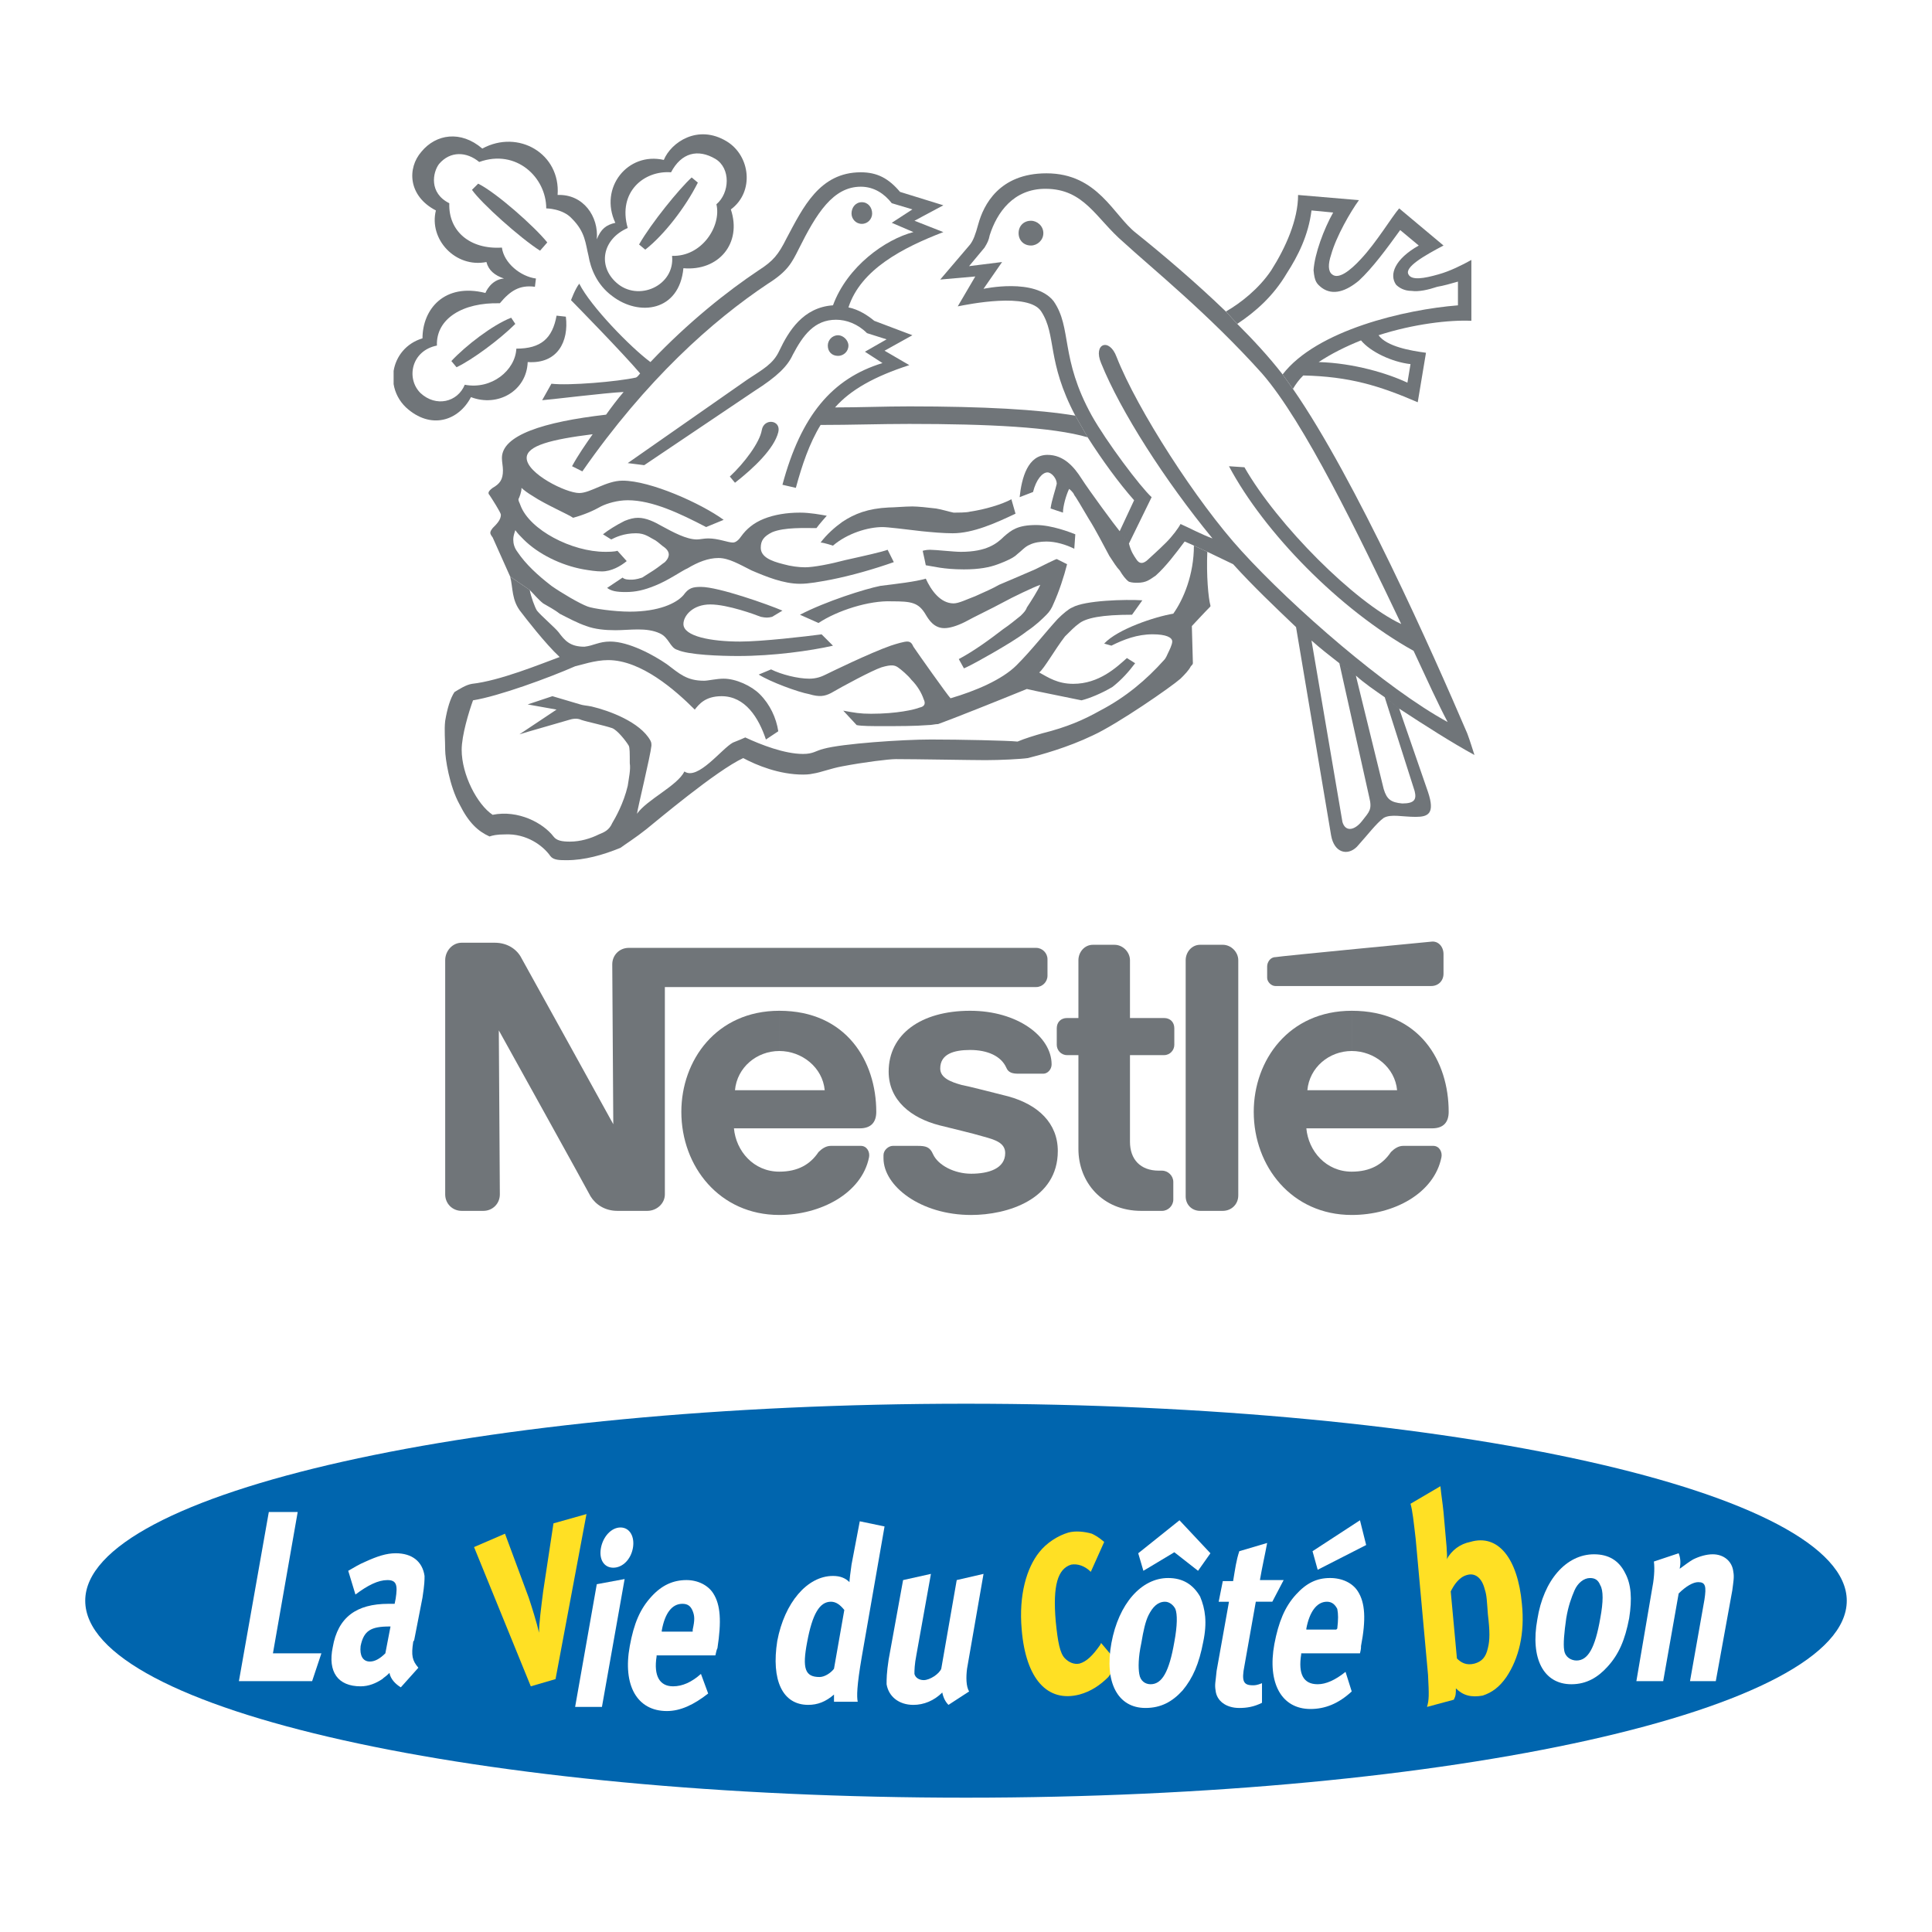 <?xml version="1.0" encoding="utf-8"?>
<!-- Generator: Adobe Illustrator 13.0.0, SVG Export Plug-In . SVG Version: 6.00 Build 14948)  -->
<!DOCTYPE svg PUBLIC "-//W3C//DTD SVG 1.0//EN" "http://www.w3.org/TR/2001/REC-SVG-20010904/DTD/svg10.dtd">
<svg version="1.0" id="Layer_1" xmlns="http://www.w3.org/2000/svg" xmlns:xlink="http://www.w3.org/1999/xlink" x="0px" y="0px"
	 width="192.756px" height="192.756px" viewBox="0 0 192.756 192.756" enable-background="new 0 0 192.756 192.756"
	 xml:space="preserve">
<g>
	<polygon fill-rule="evenodd" clip-rule="evenodd" fill="#FFFFFF" points="0,0 192.756,0 192.756,192.756 0,192.756 0,0 	"/>
	<path fill-rule="evenodd" clip-rule="evenodd" fill="#0065AE" d="M184.252,159.703c0,10.906-39.409,19.652-87.874,19.652
		c-48.567,0-87.874-8.746-87.874-19.652c0-10.805,39.307-19.654,87.874-19.654C144.843,140.049,184.252,148.898,184.252,159.703
		L184.252,159.703z"/>
	<polygon fill-rule="evenodd" clip-rule="evenodd" fill="#FFFFFF" points="26.82,150.854 29.701,150.854 27.231,164.951 
		32.067,164.951 31.141,167.729 23.836,167.729 26.82,150.854 	"/>
	<path fill-rule="evenodd" clip-rule="evenodd" fill="#FFFFFF" d="M38.447,164.951c-0.514,0.514-1.029,0.822-1.543,0.822
		c-0.72,0-1.029-0.617-0.926-1.543c0.309-1.543,1.029-1.955,2.881-1.955h0.103L38.447,164.951L38.447,164.951z M35.463,159.086
		c1.235-0.926,2.264-1.441,3.19-1.441c0.926,0,1.029,0.516,0.823,1.852l-0.103,0.516c-0.309,0-0.412,0-0.617,0
		c-3.19,0-5.042,1.338-5.557,4.322c-0.515,2.469,0.515,3.91,2.778,3.91c0.823,0,1.543-0.311,2.161-0.721
		c0.206-0.207,0.309-0.207,0.72-0.617c0.103,0.617,0.618,1.131,1.132,1.439l1.75-1.955c-0.618-0.721-0.72-1.234-0.515-2.572
		c0-0.104,0.103-0.104,0.103-0.205l0.823-4.219c0.206-1.338,0.206-1.75,0.206-2.162c-0.206-1.439-1.235-2.264-2.881-2.264
		c-0.926,0-1.853,0.309-2.984,0.824c-0.72,0.309-1.029,0.514-1.749,0.926L35.463,159.086L35.463,159.086z"/>
	<path fill-rule="evenodd" clip-rule="evenodd" fill="#FFE024" d="M47.296,154.352l3.087-1.336l2.367,6.379
		c0.309,0.926,0.823,2.572,1.029,3.498c0-0.926,0.206-2.469,0.412-4.115l1.029-6.791l3.293-0.928l-3.087,16.465l-2.469,0.721
		L47.296,154.352L47.296,154.352z"/>
	<path fill-rule="evenodd" clip-rule="evenodd" fill="#FFFFFF" d="M59.541,158.057l2.778-0.516l-2.264,12.76H57.38L59.541,158.057
		L59.541,158.057z M61.908,152.396c0.926,0,1.44,0.928,1.235,2.059c-0.206,1.131-1.029,1.955-1.955,1.955
		c-0.926,0-1.441-0.824-1.235-1.955C60.158,153.324,60.981,152.396,61.908,152.396L61.908,152.396z"/>
	<path fill-rule="evenodd" clip-rule="evenodd" fill="#FFFFFF" d="M66.023,162.688c0.309-1.75,1.029-2.676,2.058-2.676
		c0.514,0,0.823,0.205,1.029,0.721c0.206,0.514,0.206,0.926,0,1.852v0.205h-3.087V162.688L66.023,162.688z M67.155,168.244
		c-1.337,0-1.955-1.029-1.646-2.984v-0.104h5.865c0.103-0.412,0.103-0.514,0.206-0.721c0.412-2.676,0.309-4.32-0.412-5.453
		c-0.515-0.822-1.543-1.338-2.675-1.338c-1.338,0-2.47,0.516-3.499,1.646c-1.132,1.234-1.75,2.676-2.161,4.939
		c-0.72,3.91,0.72,6.482,3.705,6.482c1.337,0,2.675-0.617,4.116-1.75l-0.72-1.955C69.007,167.832,68.082,168.244,67.155,168.244
		L67.155,168.244z"/>
	<path fill-rule="evenodd" clip-rule="evenodd" fill="#FFFFFF" d="M83.207,166.494c-0.309,0.412-0.926,0.822-1.44,0.822
		c-1.44,0-1.75-0.822-1.235-3.498c0.515-2.777,1.235-4.014,2.367-4.014c0.515,0,0.926,0.311,1.338,0.824L83.207,166.494
		L83.207,166.494z M85.78,151.779l-0.823,4.322c-0.103,0.721-0.206,1.543-0.206,1.748c-0.412-0.41-0.926-0.617-1.646-0.617
		c-2.572,0-4.836,2.676-5.556,6.482c-0.618,3.91,0.514,6.381,3.087,6.381c0.926,0,1.749-0.309,2.572-1.029c0,0.309,0,0.514,0,0.721
		h2.367c-0.103-0.516-0.103-1.543,0.412-4.527l2.264-12.965L85.78,151.779L85.78,151.779z"/>
	<path fill-rule="evenodd" clip-rule="evenodd" fill="#FFFFFF" d="M90.101,157.645l2.778-0.617l-1.44,8.025
		c-0.206,1.029-0.206,1.646-0.206,1.955c0.103,0.412,0.514,0.617,0.926,0.617c0.617,0,1.543-0.617,1.75-1.131l1.543-8.85
		l2.675-0.617l-1.646,9.467c-0.103,0.822-0.103,1.75,0.206,2.264l-2.058,1.338c-0.309-0.309-0.515-0.721-0.618-1.234
		c-0.823,0.822-1.852,1.234-2.881,1.234c-1.441,0-2.47-0.824-2.675-2.059c0-0.514,0-1.131,0.206-2.469L90.101,157.645
		L90.101,157.645z"/>
	<path fill-rule="evenodd" clip-rule="evenodd" fill="#FFE024" d="M110.166,153.838l-1.337,2.984
		c-0.618-0.617-1.338-0.824-1.955-0.721c-1.338,0.412-1.853,2.059-1.544,5.658c0.206,2.059,0.412,3.191,0.926,3.705
		c0.412,0.412,0.927,0.617,1.44,0.514c0.721-0.205,1.338-0.822,2.059-1.852l0.103-0.205l1.646,1.955
		c-0.411,0.721-0.617,1.029-0.926,1.439c-0.823,0.824-1.749,1.441-2.882,1.75c-3.189,0.822-5.351-1.543-5.762-6.482
		c-0.309-3.498,0.515-6.174,1.749-7.717c0.721-0.926,1.853-1.646,2.881-1.955c0.721-0.207,1.646-0.104,2.367,0.104
		C109.343,153.221,109.549,153.324,110.166,153.838L110.166,153.838z"/>
	<path fill-rule="evenodd" clip-rule="evenodd" fill="#FFFFFF" d="M117.267,160.525c0.205,0.516,0.205,1.646-0.104,3.293
		c-0.515,2.984-1.234,4.219-2.366,4.219c-0.515,0-1.029-0.309-1.132-1.029c-0.104-0.617-0.104-1.646,0.206-3.086
		c0.205-1.234,0.411-2.162,0.72-2.779c0.412-0.822,0.926-1.338,1.646-1.338C116.648,159.805,117.061,160.115,117.267,160.525
		L117.267,160.525z M110.887,163.922c-0.721,3.91,0.617,6.482,3.396,6.482c1.544,0,2.675-0.617,3.704-1.75
		c1.029-1.234,1.646-2.676,2.058-4.836c0.412-1.955,0.206-3.293-0.309-4.527c-0.72-1.234-1.749-1.852-3.189-1.852
		C113.871,157.439,111.606,160.012,110.887,163.922L110.887,163.922z M114.076,156.719l3.087-1.852l2.366,1.852l1.235-1.75
		l-3.087-3.291l-4.116,3.291L114.076,156.719L114.076,156.719z"/>
	<path fill-rule="evenodd" clip-rule="evenodd" fill="#FFFFFF" d="M128.07,157.645l-1.132,2.16h-1.646l-1.132,6.381
		c-0.309,1.543-0.103,1.955,0.823,1.955c0.206,0,0.411,0,0.926-0.207v1.955c-0.823,0.412-1.543,0.516-2.264,0.516
		c-1.338,0-2.264-0.721-2.366-1.75c-0.104-0.617,0-0.822,0.103-1.955l1.234-6.895h-1.028l0.411-2.057h1.029
		c0.206-1.234,0.309-2.059,0.617-2.984l2.778-0.822c-0.206,1.131-0.515,2.469-0.721,3.703H128.07L128.07,157.645z"/>
	<path fill-rule="evenodd" clip-rule="evenodd" fill="#FFFFFF" d="M130.334,162.48c0.309-1.646,1.029-2.676,2.058-2.676
		c0.515,0,0.823,0.311,1.029,0.721c0.103,0.516,0.103,1.029,0,1.955l-0.103,0.104h-2.984V162.48L130.334,162.48z M131.466,168.037
		c-1.44,0-1.955-1.029-1.646-2.984v-0.102h5.865c0.103-0.412,0.103-0.516,0.103-0.721c0.515-2.676,0.412-4.322-0.309-5.453
		c-0.514-0.824-1.543-1.338-2.778-1.338c-1.337,0-2.366,0.514-3.396,1.646c-1.132,1.234-1.749,2.777-2.16,4.938
		c-0.721,3.91,0.72,6.484,3.601,6.484c1.441,0,2.778-0.516,4.116-1.75l-0.617-1.955
		C133.215,167.625,132.289,168.037,131.466,168.037L131.466,168.037z M130.951,154.764l0.515,1.852l4.836-2.469l-0.617-2.469
		L130.951,154.764L130.951,154.764z"/>
	<path fill-rule="evenodd" clip-rule="evenodd" fill="#FFE024" d="M146.386,157.131c0.721-0.207,1.44,0.205,1.749,1.439
		c0.206,0.617,0.206,1.133,0.31,2.471c0.205,1.748,0.205,2.572,0,3.395c-0.206,0.926-0.618,1.338-1.338,1.543
		c-0.823,0.207-1.338-0.102-1.749-0.514l-0.618-6.688C145.048,158.16,145.562,157.336,146.386,157.131L146.386,157.131z
		 M140.727,150.031c0.206,0.719,0.309,1.748,0.515,3.498l1.234,13.582c0.104,2.059,0.104,2.469-0.103,3.189l2.675-0.721
		c0.206-0.41,0.206-0.617,0.206-1.131c0.721,0.721,1.544,0.926,2.676,0.721c0.926-0.309,1.646-0.824,2.366-1.854
		c1.235-1.852,1.853-4.32,1.544-7.305c-0.412-4.527-2.367-6.996-5.146-6.174c-1.028,0.205-1.852,0.822-2.366,1.748
		c0.103-0.205,0-0.822,0-1.234l-0.309-3.498c-0.104-1.029-0.206-1.543-0.309-2.572L140.727,150.031L140.727,150.031z"/>
	<path fill-rule="evenodd" clip-rule="evenodd" fill="#FFFFFF" d="M159.66,158.16c0.309,0.514,0.309,1.645,0,3.291
		c-0.515,2.984-1.235,4.219-2.367,4.219c-0.515,0-1.132-0.309-1.234-1.027c-0.104-0.619,0-1.75,0.205-3.191
		c0.206-1.234,0.515-2.057,0.823-2.777c0.31-0.721,0.927-1.234,1.544-1.234C159.146,157.439,159.454,157.645,159.66,158.16
		L159.66,158.16z M153.383,161.555c-0.72,3.91,0.617,6.482,3.396,6.482c1.544,0,2.676-0.721,3.602-1.748
		c1.132-1.236,1.749-2.676,2.161-4.838c0.309-1.955,0.205-3.395-0.412-4.527c-0.617-1.234-1.646-1.852-3.087-1.852
		C156.264,155.072,154,157.645,153.383,161.555L153.383,161.555z"/>
	<path fill-rule="evenodd" clip-rule="evenodd" fill="#FFFFFF" d="M165.01,155.793l2.47-0.824c0.206,0.516,0.206,1.029,0.104,1.545
		c0.72-0.516,0.823-0.619,1.337-0.928c0.618-0.309,1.338-0.514,1.955-0.514c1.132,0,1.955,0.721,2.059,1.75
		c0.103,0.514,0,1.027-0.104,1.852l-1.646,9.055h-2.572l1.44-8.129c0.206-1.338,0.104-1.75-0.617-1.75
		c-0.515,0-1.234,0.412-1.955,1.133l-1.543,8.746h-2.676l1.544-9.055C165.01,157.645,165.113,156.615,165.01,155.793L165.01,155.793
		z"/>
	<path fill-rule="evenodd" clip-rule="evenodd" fill="#707579" d="M102.86,24.496c0.617,0,1.235-0.515,1.235-1.235
		s-0.618-1.235-1.235-1.235c-0.72,0-1.234,0.515-1.234,1.235S102.141,24.496,102.86,24.496L102.86,24.496z"/>
	<path fill-rule="evenodd" clip-rule="evenodd" fill="#707579" d="M85.985,22.335c0.617,0,1.029-0.515,1.029-1.029
		c0-0.617-0.412-1.132-1.029-1.132s-1.029,0.515-1.029,1.132C84.957,21.821,85.368,22.335,85.985,22.335L85.985,22.335z"/>
	<path fill-rule="evenodd" clip-rule="evenodd" fill="#707579" d="M73.329,48.163l-0.514-0.618c1.44-1.337,2.983-3.396,3.189-4.63
		c0.206-1.234,1.955-1.029,1.646,0.206C77.239,44.767,75.181,46.722,73.329,48.163L73.329,48.163z"/>
	<path fill-rule="evenodd" clip-rule="evenodd" fill="#707579" d="M62.628,22.747c-2.572,1.132-2.984,3.808-1.132,5.454
		c2.161,1.955,5.865,0.309,5.556-2.675c2.984,0.103,4.939-2.984,4.425-5.145c1.338-1.132,1.44-3.602-0.103-4.528
		c-1.749-1.029-3.396-0.617-4.424,1.338C64.274,16.984,61.599,19.146,62.628,22.747l-1.235-0.514
		c-1.646-3.499,1.235-7.1,4.836-6.277c0.72-1.75,3.396-3.602,6.276-1.852c2.367,1.44,2.778,5.042,0.412,6.791
		c1.132,3.396-1.235,6.174-4.733,5.865c-0.412,4.322-4.425,4.836-7.1,2.778c-1.543-1.132-2.161-2.778-2.367-4.013
		c-0.309-1.235-0.309-2.367-1.646-3.704c-0.926-1.029-2.572-1.029-2.572-1.029c0-3.087-2.984-5.968-6.688-4.631
		c-1.235-1.029-2.881-1.132-4.013,0.206c-0.618,0.823-1.029,2.881,1.029,3.91c-0.103,2.778,2.058,4.63,5.248,4.424
		c0.206,1.543,1.853,2.881,3.396,3.087l-0.103,0.823c-1.543-0.206-2.47,0.412-3.499,1.646c-3.705-0.103-6.38,1.543-6.277,4.219
		c-2.572,0.515-3.087,3.293-1.646,4.733c1.543,1.44,3.705,0.926,4.425-0.823c2.675,0.515,5.042-1.44,5.145-3.602
		c2.469,0,3.601-1.029,4.013-3.292l0.926,0.103c0.309,2.469-0.823,4.733-3.807,4.527c-0.103,2.881-2.984,4.527-5.66,3.499
		c-1.235,2.367-4.013,3.292-6.482,1.029c-0.695-0.664-1.098-1.483-1.235-2.326v-1.319c0.235-1.445,1.236-2.756,2.881-3.25
		c0-2.881,2.161-5.557,6.277-4.527c0,0,0.514-1.338,1.852-1.441c-0.926-0.309-1.543-0.823-1.75-1.646
		c-3.087,0.617-5.762-2.264-5.042-5.145c-2.778-1.44-2.881-4.219-1.44-5.865c1.44-1.749,3.91-2.161,6.071-0.309
		c3.602-1.955,7.82,0.515,7.512,4.63c2.572-0.103,4.116,2.161,3.91,4.424c0.412-1.029,0.926-1.44,1.852-1.646L62.628,22.747
		L62.628,22.747z"/>
	<path fill-rule="evenodd" clip-rule="evenodd" fill="#707579" d="M69.007,17.705l0.618,0.515c-1.235,2.47-3.396,5.248-5.248,6.688
		l-0.617-0.515C64.995,22.232,67.773,18.836,69.007,17.705L69.007,17.705z"/>
	<path fill-rule="evenodd" clip-rule="evenodd" fill="#707579" d="M51,31.699l0.412,0.618c-1.543,1.543-4.322,3.601-5.865,4.322
		l-0.515-0.618C46.473,34.477,49.148,32.419,51,31.699L51,31.699z"/>
	<path fill-rule="evenodd" clip-rule="evenodd" fill="#707579" d="M54.602,24.188l-0.72,0.823c-1.955-1.235-5.865-4.733-6.792-6.071
		l0.617-0.617C49.56,19.248,53.367,22.644,54.602,24.188L54.602,24.188z"/>
	<path fill-rule="evenodd" clip-rule="evenodd" fill="#707579" d="M50.897,57.526c0.309,1.131,0.103,2.366,1.132,3.601
		c0.309,0.412,2.367,3.087,3.807,4.424c-1.955,0.72-5.968,2.367-8.746,2.675c-0.617,0.103-1.235,0.515-1.749,0.823
		c-0.412,0.618-0.721,1.646-0.926,2.881c-0.103,0.926,0,1.852,0,2.881c0,0.823,0.412,3.601,1.44,5.453
		c0.926,1.853,1.852,2.676,2.984,3.19c0.309-0.103,0.72-0.206,1.543-0.206c2.161-0.103,3.808,1.132,4.528,2.161
		c0.309,0.412,0.926,0.412,1.646,0.412c1.75,0,3.602-0.515,5.351-1.235c0.412-0.309,1.543-1.029,2.572-1.852s6.997-5.865,9.672-7.1
		c1.337,0.72,3.601,1.646,5.968,1.646c0.103,0,0.618,0,1.029-0.103c0.72-0.103,1.749-0.514,2.881-0.72
		c2.161-0.412,4.63-0.72,5.351-0.72c1.955,0,7.615,0.103,8.952,0.103c1.44,0,3.499-0.103,4.219-0.206
		c1.235-0.309,3.91-1.029,6.482-2.264c2.47-1.132,7.82-4.836,8.746-5.659c0.412-0.412,0.823-0.823,1.029-1.235
		c0.103-0.103,0.206-0.206,0.206-0.309c0-0.103-0.104-3.705-0.104-3.705s1.338-1.44,1.853-1.955v-0.103
		c-0.206-0.72-0.412-2.984-0.309-5.351l-1.338-0.617c0,2.881-1.029,5.35-2.058,6.791c-1.853,0.309-5.557,1.544-6.895,2.984
		l0.721,0.206c1.234-0.617,2.572-1.132,4.116-1.132c1.337,0,1.954,0.309,1.954,0.72c0,0.309-0.309,0.926-0.411,1.132
		c-0.103,0.206-0.206,0.515-0.411,0.721c-1.75,1.955-3.808,3.704-6.38,5.042c-1.646,0.926-3.293,1.646-5.763,2.264
		c-0.72,0.206-1.749,0.514-2.47,0.823c-0.926-0.103-5.762-0.206-8.643-0.206c-2.881,0-8.849,0.412-10.701,0.926
		c-0.823,0.206-1.029,0.514-2.058,0.514c-1.852,0-4.219-0.926-5.762-1.646c-0.206,0.103-0.72,0.309-1.234,0.514
		c-1.132,0.618-3.499,3.808-4.836,2.881c-0.72,1.44-3.704,2.778-4.733,4.219c0.103-0.72,1.338-5.762,1.441-6.792
		c0-0.206,0-0.309-0.103-0.514c-1.029-1.852-4.116-2.984-5.865-3.396c-0.514-0.103-0.823-0.103-1.132-0.206l-2.778-0.823
		l-2.469,0.823l2.881,0.515l-3.704,2.469c0.617-0.206,4.63-1.337,4.939-1.44s0.823-0.206,1.235,0
		c0.617,0.206,2.161,0.515,3.087,0.823c0.514,0.206,1.337,1.235,1.646,1.749c0.103,0.206,0.103,0.721,0.103,1.75
		c0.103,0.617-0.103,1.543-0.206,2.264c-0.412,1.75-1.235,3.19-1.543,3.705c-0.309,0.72-0.823,0.926-1.338,1.132
		c-0.823,0.412-1.852,0.72-2.881,0.72c-0.823,0-1.338-0.103-1.646-0.515c-1.029-1.337-3.499-2.675-6.071-2.161
		c-1.543-1.029-3.087-4.013-3.087-6.482c0-1.441,0.72-3.808,1.132-4.939c2.572-0.412,7.614-2.264,10.187-3.396
		c0.515-0.103,1.955-0.617,3.293-0.617c3.292,0,6.688,2.984,8.644,4.939c0.412-0.515,1.029-1.338,2.675-1.338
		c2.366,0,3.704,2.161,4.424,4.322l1.234-0.823c-0.206-1.337-0.823-2.675-1.852-3.704c-0.823-0.823-2.366-1.543-3.601-1.543
		c-0.72,0-1.543,0.206-1.955,0.206c-1.749,0-2.469-0.72-3.704-1.646c-1.338-0.926-3.807-2.264-5.66-2.264
		c-1.132,0-1.646,0.412-2.572,0.515c-1.44,0-1.955-0.617-2.572-1.44c-0.309-0.412-1.75-1.646-2.161-2.161
		c-0.206-0.309-0.617-1.44-0.72-2.058L50.897,57.526L50.897,57.526z"/>
	<path fill-rule="evenodd" clip-rule="evenodd" fill="#707579" d="M52.853,58.864c0.412,0.412,0.823,0.926,1.338,1.337
		c0.514,0.309,1.132,0.618,1.646,1.029c0.823,0.412,1.75,0.926,2.676,1.235c0.823,0.309,1.852,0.412,2.881,0.412
		c1.44,0,3.087-0.309,4.425,0.309c0.926,0.412,1.029,1.441,1.749,1.646c1.132,0.515,4.322,0.618,6.071,0.618
		c3.499,0,7.203-0.515,9.466-1.029l-1.132-1.132c-1.543,0.206-5.968,0.72-8.128,0.72c-2.881,0-5.659-0.514-5.659-1.749
		c0-0.823,0.926-1.955,2.675-1.955c1.749,0,4.527,1.029,5.042,1.235c0.515,0.103,0.72,0.103,1.132,0l1.029-0.618
		c-1.44-0.617-6.379-2.367-8.128-2.367c-0.823,0-1.235,0.103-1.749,0.823c-0.721,0.823-2.47,1.646-5.351,1.646
		c-1.543,0-3.704-0.309-4.219-0.515c-0.823-0.309-2.572-1.337-3.601-2.058c-1.338-1.029-2.573-2.161-3.396-3.396
		c-0.309-0.412-0.412-0.823-0.412-1.235c0-0.309,0.103-0.617,0.206-0.926c0.206,0.309,0.515,0.617,0.823,0.926
		c1.44,1.44,3.704,2.573,5.968,2.984c0.618,0.103,1.235,0.206,1.853,0.206c0.926,0,1.852-0.515,2.469-1.029l-0.926-1.029
		c-0.309,0.103-0.926,0.103-1.234,0.103c-3.293,0-7.512-2.161-8.438-4.63c-0.103-0.309-0.206-0.412-0.206-0.617
		c0.103-0.206,0.309-0.721,0.309-1.132c0.206,0.206,0.618,0.514,1.132,0.823c1.235,0.823,3.602,1.853,4.013,2.161
		c1.132-0.309,2.058-0.72,2.778-1.132c0.617-0.309,1.646-0.618,2.675-0.618c2.47,0,5.248,1.338,7.82,2.675l1.749-0.72
		c-2.264-1.646-7.306-3.91-10.084-3.91c-1.646,0-3.189,1.235-4.322,1.235c-1.337,0-5.248-1.955-5.248-3.499
		c0-1.235,2.47-1.852,6.585-2.367c-0.72,1.029-1.44,2.058-2.058,3.19l1.029,0.515c6.379-9.158,12.965-15.023,18.521-18.728
		c1.955-1.235,2.367-2.058,3.087-3.499c1.75-3.499,3.396-6.174,6.174-6.174c1.338,0,2.367,0.72,3.087,1.646l2.058,0.617
		l-2.058,1.338l2.161,0.926c-2.778,0.72-6.585,3.396-8.026,7.306c-2.984,0.206-4.424,2.572-5.351,4.527
		c-0.617,1.337-1.646,1.852-3.19,2.881l-11.936,8.335l1.646,0.206l11.01-7.409c2.264-1.44,3.292-2.469,3.807-3.601
		c1.029-1.955,2.161-3.499,4.322-3.499c1.029,0,2.161,0.412,3.087,1.337l1.955,0.618l-2.161,1.235l1.75,1.132
		c-5.042,1.543-8.129,5.248-9.981,12.142l1.338,0.309c0.617-2.264,1.338-4.425,2.47-6.277c2.984,0,5.968-0.103,8.849-0.103
		c7.82,0,14.303,0.309,17.801,1.338l-1.234-2.161c-3.704-0.617-9.158-0.926-16.566-0.926c-2.47,0-4.939,0.103-7.409,0.103
		c1.543-1.749,3.91-3.087,7.409-4.219l-2.47-1.44l2.778-1.543l-3.807-1.44c-0.618-0.515-1.543-1.132-2.573-1.338
		c1.235-3.807,5.454-5.968,9.467-7.512l-2.881-1.132l2.881-1.543l-4.322-1.337c-1.132-1.338-2.264-1.955-3.91-1.955
		c-4.116,0-5.762,3.499-7.409,6.585c-0.823,1.646-1.337,2.264-2.778,3.19c-3.087,2.058-6.997,5.145-10.804,9.158
		c-1.955-1.44-5.968-5.557-7.1-7.82c-0.412,0.515-0.823,1.646-0.823,1.646c0.412,0.412,5.145,5.248,6.895,7.306
		c-0.103,0.103-0.206,0.309-0.412,0.412c-1.853,0.412-6.688,0.823-8.438,0.617l-0.926,1.646c1.235-0.103,6.174-0.72,8.129-0.823
		c-0.618,0.72-1.235,1.543-1.75,2.264c-6.276,0.721-10.393,2.058-10.393,4.322c0,0.412,0.103,0.823,0.103,1.235
		c0,0.926-0.309,1.338-1.029,1.75c-0.412,0.309-0.515,0.514-0.309,0.72c0.206,0.309,1.132,1.749,1.132,1.955
		c0,0.514-0.412,0.926-0.823,1.337c-0.309,0.412-0.309,0.515,0,0.926l1.749,3.91L52.853,58.864L52.853,58.864z"/>
	<path fill-rule="evenodd" clip-rule="evenodd" fill="#707579" d="M130.025,37.461c-0.412,0.411-0.721,0.823-1.029,1.337
		l-1.029-1.44c3.396-4.425,12.245-6.483,17.493-6.894v-2.367c-0.721,0.206-1.44,0.412-2.058,0.514
		c-0.927,0.309-1.853,0.515-2.573,0.412c-0.72,0-1.234-0.309-1.543-0.617c-0.721-1.029-0.103-2.573,2.264-3.91l-1.853-1.543
		c-1.337,1.852-2.778,3.807-4.115,5.042c-1.235,1.029-2.572,1.543-3.705,0.72c-0.514-0.412-0.72-0.617-0.822-1.749
		c0.103-1.646,1.028-4.116,1.955-5.763l-2.161-0.206c-0.309,2.47-1.338,4.527-2.47,6.277c-1.338,2.264-3.087,3.807-4.939,5.042
		l-1.132-1.235c1.44-0.823,3.293-2.264,4.528-4.116c1.44-2.264,2.675-5.042,2.675-7.512l6.071,0.515
		c-0.823,1.132-2.264,3.601-2.778,5.454c-0.309,0.926-0.309,1.646,0.103,1.955c0.617,0.514,1.749-0.309,2.881-1.544
		c1.544-1.646,3.087-4.219,3.808-5.042l4.425,3.704c-1.955,1.029-3.91,2.161-3.499,2.881c0.309,0.617,1.544,0.411,2.984,0
		c1.132-0.309,2.366-0.926,3.293-1.441v6.071c-2.161-0.103-5.763,0.309-9.261,1.44c0.823,1.132,3.189,1.543,4.733,1.749
		l-0.823,4.939C137.64,38.49,134.655,37.564,130.025,37.461l1.543-1.338c3.499,0.103,6.895,1.132,8.85,2.058l0.309-1.853
		c-1.853-0.206-4.013-1.234-4.939-2.367c-1.543,0.618-2.983,1.338-4.219,2.161L130.025,37.461L130.025,37.461z"/>
	<path fill-rule="evenodd" clip-rule="evenodd" fill="#707579" d="M111.71,52.999l1.44-3.087c-1.544-1.749-3.189-4.013-4.631-6.276
		l-1.234-2.161c-2.881-5.454-1.853-8.026-3.396-10.393c-1.235-1.955-7.306-0.72-8.335-0.515l1.75-2.984l-3.499,0.309l2.984-3.499
		c0.309-0.412,0.515-0.926,0.823-2.058c0.514-1.853,2.058-5.042,6.792-5.042c5.145,0,6.688,4.219,8.952,5.968
		c2.572,2.058,5.968,4.939,8.951,7.82l1.132,1.235c1.544,1.543,3.087,3.19,4.527,5.042l1.029,1.44
		c6.277,9.055,13.994,26.444,17.39,34.368c0.309,0.823,0.515,1.543,0.721,2.161c-2.264-1.235-4.836-2.881-7.512-4.63l-1.44-1.132
		c-1.029-0.72-1.955-1.338-2.881-2.161l-1.646-1.235c-0.927-0.72-1.853-1.44-2.778-2.264l3.087,18.11
		c0.309,1.029,1.234,0.823,1.955-0.103c0.72-0.926,1.028-1.132,0.72-2.367l-2.983-13.376l1.646,1.235l2.777,11.318
		c0.31,1.029,0.721,1.338,1.853,1.441c1.235,0,1.44-0.412,1.235-1.235l-2.984-9.364l1.44,1.132l2.881,8.335
		c0.721,2.161,0,2.469-1.234,2.469c-1.338,0-2.47-0.309-3.19,0.103c-0.72,0.515-1.646,1.749-2.675,2.881
		c-0.926,0.926-2.264,0.618-2.572-1.132l-3.499-20.785c-2.16-2.058-4.321-4.116-6.276-6.276c-0.823-0.412-1.749-0.823-2.572-1.235
		l-1.338-0.617c-0.412-0.206-0.721-0.309-0.926-0.412c-0.926,1.234-1.853,2.469-2.881,3.396c-0.618,0.411-0.927,0.72-1.853,0.72
		c-0.206,0-0.515,0-0.823-0.103c-0.309-0.206-0.617-0.617-0.926-1.132c-0.309-0.309-0.617-0.823-1.029-1.44
		c-0.617-1.132-1.338-2.572-2.058-3.704c-0.721-1.235-1.338-2.264-1.44-2.367c-0.104-0.309-0.515-0.618-0.515-0.618
		c-0.309,0.618-0.617,1.75-0.617,2.367l-1.235-0.412c0.104-0.823,0.515-1.955,0.617-2.469c0-0.515-0.514-1.132-0.926-1.132
		c-0.515,0-1.132,0.721-1.44,1.955l-1.338,0.515c0.206-1.955,0.823-4.219,2.778-4.219c1.646,0,2.676,1.235,3.396,2.367
		C108.623,48.883,111.195,52.381,111.71,52.999l0.926,1.235c0.206,0.823,0.515,1.235,0.721,1.543c0.309,0.515,0.72,0.515,1.234,0
		c0.206-0.206,0.926-0.823,1.749-1.646c0.617-0.617,1.235-1.44,1.44-1.852c0.721,0.309,2.059,1.029,3.19,1.441
		c-4.733-5.763-9.158-12.657-11.113-17.493c-0.823-1.955,0.823-2.573,1.544-0.618c2.058,5.248,8.025,14.509,12.45,19.345
		c5.145,5.659,14.509,13.788,20.579,17.081c-0.926-1.75-2.058-4.219-3.396-7.1c-7.408-4.116-14.92-11.833-18.419-18.418l1.544,0.103
		c3.293,5.762,11.01,13.479,15.641,15.64c-4.219-8.849-9.673-20.167-13.892-25.004c-5.351-5.968-11.112-10.599-13.788-13.068
		c-2.778-2.367-3.91-5.351-7.82-5.351c-3.189,0-4.836,2.367-5.556,4.631c-0.104,0.514-0.206,0.72-0.515,1.234l-1.544,1.853
		l3.293-0.412l-1.853,2.675c0,0,5.146-1.132,6.997,1.235c1.853,2.675,0.618,5.659,3.808,11.421c1.44,2.572,4.836,7.1,5.968,8.129
		l-2.264,4.63L111.71,52.999L111.71,52.999z"/>
	<path fill-rule="evenodd" clip-rule="evenodd" fill="#707579" d="M60.981,53.822l-0.823-0.515c0.515-0.411,1.338-0.926,2.161-1.337
		c0.514-0.206,0.926-0.309,1.337-0.309c0.823,0,1.646,0.412,2.367,0.823c1.132,0.617,2.47,1.337,3.499,1.337
		c0.309,0,0.72-0.103,1.132-0.103c1.029,0,1.955,0.411,2.47,0.411c0.309,0,0.617-0.309,0.823-0.617
		c0.514-0.72,1.234-1.338,2.263-1.749c1.029-0.412,2.264-0.618,3.602-0.618c1.029,0,2.058,0.206,2.675,0.309
		c0,0-0.823,0.926-1.029,1.235c-1.132,0-3.19-0.103-4.425,0.412c-0.823,0.412-1.132,0.823-1.132,1.543
		c0,0.926,1.029,1.338,2.264,1.646c0.72,0.206,1.543,0.309,2.161,0.309c0.823,0,2.469-0.309,4.013-0.72
		c1.853-0.412,3.705-0.823,4.219-1.029l0.618,1.234c-2.058,0.721-4.219,1.338-6.277,1.749c-1.132,0.206-2.161,0.412-3.087,0.412
		c-1.646,0-3.396-0.72-4.836-1.337c-1.234-0.617-2.263-1.235-3.292-1.235c-1.029,0-2.058,0.412-3.087,1.029
		c-0.514,0.206-1.955,1.234-3.292,1.749c-1.029,0.412-1.852,0.617-2.881,0.617c-0.926,0-1.44-0.103-1.852-0.412l1.543-1.029
		c0.206,0.206,0.618,0.206,0.823,0.206c0.206,0,0.515,0,1.132-0.206c0.309-0.206,0.823-0.514,1.132-0.72
		c0.618-0.412,0.823-0.617,1.132-0.823c0.412-0.412,0.618-0.926,0-1.44c-0.309-0.206-0.617-0.515-0.926-0.72
		c-0.618-0.309-1.029-0.72-1.955-0.72C62.216,53.205,61.393,53.616,60.981,53.822L60.981,53.822z"/>
	<path fill-rule="evenodd" clip-rule="evenodd" fill="#707579" d="M83.104,54.439c0,0-0.926-0.309-1.234-0.309
		c0.617-0.823,1.44-1.543,2.161-2.058c1.235-0.823,2.572-1.338,4.63-1.441c0.515,0,1.646-0.103,2.367-0.103
		c0.515,0,1.543,0.103,2.367,0.206c0.617,0.103,1.235,0.309,1.749,0.412c0.309,0,1.338,0,1.646-0.103
		c1.441-0.206,3.19-0.72,4.116-1.234l0.412,1.44c-1.955,0.926-4.219,1.955-6.277,1.955c-0.926,0-2.058-0.103-3.087-0.206
		c-1.75-0.206-3.396-0.412-3.91-0.412C86.603,52.587,84.545,53.205,83.104,54.439L83.104,54.439z"/>
	<path fill-rule="evenodd" clip-rule="evenodd" fill="#707579" d="M81.664,62.156l-1.852-0.823c2.572-1.337,6.482-2.572,8.026-2.881
		c1.646-0.206,3.499-0.412,4.528-0.72c0.514,1.132,1.44,2.469,2.778,2.469c0.515,0,1.338-0.412,2.161-0.72
		c0.926-0.412,1.852-0.823,2.367-1.132c0.515-0.206,2.161-0.926,3.602-1.543c0.617-0.309,2.058-1.029,2.16-1.029l1.029,0.515
		c-0.309,1.235-0.823,2.778-1.338,3.91c-0.205,0.515-0.411,0.823-0.72,1.132c-0.412,0.412-1.029,1.029-1.955,1.646
		c-0.927,0.72-2.161,1.44-3.396,2.161c-0.927,0.515-1.956,1.132-2.881,1.543l-0.515-0.926c1.543-0.823,3.087-1.955,4.424-2.984
		c0.618-0.412,1.235-0.926,1.75-1.338c0.309-0.309,0.514-0.515,0.617-0.823c0.411-0.617,1.132-1.749,1.338-2.264
		c-0.618,0.206-2.778,1.235-3.705,1.749c-1.132,0.618-2.881,1.441-3.807,1.955c-0.823,0.412-1.544,0.618-2.058,0.618
		c-1.029,0-1.543-0.823-1.852-1.338c-0.721-1.235-1.441-1.337-3.396-1.337C86.706,59.893,83.516,60.921,81.664,62.156L81.664,62.156
		z"/>
	<path fill-rule="evenodd" clip-rule="evenodd" fill="#707579" d="M92.365,56.395c0,0-0.206-1.029-0.309-1.441
		c0,0,0.309-0.103,0.72-0.103c0.618,0,2.367,0.206,3.087,0.206c2.572,0,3.601-0.823,4.322-1.543c0.72-0.617,1.337-1.132,3.189-1.132
		c1.544,0,3.396,0.72,3.91,0.926l-0.103,1.441c-0.823-0.412-1.853-0.72-2.778-0.72c-0.617,0-1.235,0.103-1.646,0.309
		c-0.515,0.206-0.823,0.617-1.235,0.926c-0.411,0.412-1.132,0.721-1.955,1.029c-0.822,0.309-1.852,0.515-3.395,0.515
		C94.114,56.806,93.085,56.497,92.365,56.395L92.365,56.395z"/>
	<path fill-rule="evenodd" clip-rule="evenodd" fill="#707579" d="M75.696,67.301l1.234-0.515c1.029,0.515,2.675,0.926,3.808,0.926
		c0.72,0,1.234-0.206,1.646-0.412c0.412-0.206,4.425-2.161,6.483-2.881c0.617-0.206,1.337-0.412,1.646-0.412
		c0.412,0,0.515,0.309,0.618,0.515c0.412,0.617,3.396,4.836,3.704,5.145c2.47-0.72,5.145-1.852,6.585-3.293
		c1.544-1.543,2.881-3.292,4.116-4.63c0.515-0.515,1.132-1.029,1.44-1.132c1.234-0.72,5.351-0.823,6.997-0.72l-1.029,1.44
		c-2.983,0-4.63,0.309-5.351,0.926c-0.309,0.206-0.823,0.72-1.338,1.235c-1.028,1.337-2.058,3.189-2.572,3.601
		c0.926,0.515,1.853,1.132,3.396,1.132c2.572,0,4.322-1.646,5.351-2.572l0.823,0.515c-0.617,0.823-1.337,1.646-2.264,2.367
		c-1.028,0.617-2.264,1.132-3.087,1.337c-1.44-0.309-4.63-0.926-5.453-1.132c-2.778,1.132-7.409,2.984-8.85,3.499
		c-0.309,0-0.617,0.103-1.029,0.103c-1.235,0.103-2.984,0.103-4.527,0.103c-1.029,0-2.058,0-2.573-0.103l-1.337-1.44
		c1.132,0.206,1.646,0.309,2.778,0.309c2.572,0,4.322-0.412,4.836-0.618c0.515-0.103,0.618-0.412,0.412-0.823
		c-0.206-0.618-0.617-1.338-1.235-1.955c-0.309-0.412-1.029-1.029-1.337-1.235c-0.309-0.206-0.618-0.309-1.646,0
		c-0.926,0.309-3.807,1.852-5.042,2.572c-0.617,0.309-1.132,0.412-2.161,0.103C79.605,69.05,76.828,68.021,75.696,67.301
		L75.696,67.301z"/>
	<path fill-rule="evenodd" clip-rule="evenodd" fill="#707579" d="M83.619,35.506c0.515,0,1.029-0.412,1.029-1.029
		c0-0.515-0.514-1.029-1.029-1.029c-0.617,0-1.029,0.514-1.029,1.029C82.59,35.095,83.001,35.506,83.619,35.506L83.619,35.506z"/>
	<path fill-rule="evenodd" clip-rule="evenodd" fill="#707579" d="M123.543,95.804c0-0.823-0.721-1.543-1.544-1.543h-2.264
		c-0.823,0-1.44,0.72-1.44,1.543v23.563c0,0.822,0.617,1.441,1.44,1.441h2.264c0.823,0,1.544-0.619,1.544-1.545V95.804
		L123.543,95.804z"/>
	<path fill-rule="evenodd" clip-rule="evenodd" fill="#707579" d="M126.424,96.421v1.131c0,0.412,0.412,0.824,0.823,0.824h15.537
		c0.721,0,1.235-0.516,1.235-1.235v-1.955c0-0.72-0.515-1.338-1.235-1.235c0,0-15.022,1.44-15.537,1.543
		C126.732,95.495,126.424,96.01,126.424,96.421L126.424,96.421z"/>
	<path fill-rule="evenodd" clip-rule="evenodd" fill="#707579" d="M113.871,120.809c-3.91,0-6.277-2.883-6.277-6.174v-9.365h-1.132
		c-0.617,0-1.029-0.514-1.029-1.027v-1.646c0-0.617,0.412-1.029,1.029-1.029h1.132v-5.763c0-0.823,0.617-1.543,1.44-1.543h2.161
		c0.823,0,1.543,0.72,1.543,1.543v5.763h3.396c0.617,0,1.028,0.412,1.028,1.029v1.646c0,0.514-0.411,1.027-1.028,1.027h-3.396v8.645
		c0,1.748,1.029,2.881,2.882,2.881h0.309c0.617,0,1.132,0.514,1.132,1.131v1.75c0,0.617-0.515,1.133-1.132,1.133H113.871
		L113.871,120.809z"/>
	<path fill-rule="evenodd" clip-rule="evenodd" fill="#707579" d="M77.753,104.859c2.264,0,4.322,1.645,4.528,3.91h-8.952
		C73.535,106.504,75.49,104.859,77.753,104.859v-4.014c-6.276,0-9.775,4.939-9.775,10.084c0,5.453,3.807,10.289,9.775,10.289
		c4.116,0,8.232-2.16,8.952-5.762c0.103-0.514-0.206-1.133-0.823-1.133h-2.984c-0.515,0-0.926,0.311-1.235,0.619
		c-0.823,1.234-2.058,1.955-3.91,1.955c-2.572,0-4.321-2.059-4.527-4.322H85.78c1.132,0,1.646-0.617,1.646-1.646
		c0-5.041-2.984-10.084-9.672-10.084V104.859L77.753,104.859z"/>
	<path fill-rule="evenodd" clip-rule="evenodd" fill="#707579" d="M134.861,104.859c2.264,0,4.322,1.645,4.527,3.91h-8.952
		C130.643,106.504,132.598,104.859,134.861,104.859v-4.014c-6.276,0-9.775,4.939-9.775,10.084c0,5.453,3.808,10.289,9.775,10.289
		c4.219,0,8.231-2.16,8.952-5.762c0.103-0.514-0.206-1.133-0.823-1.133h-2.984c-0.514,0-0.926,0.311-1.234,0.619
		c-0.823,1.234-2.058,1.955-3.91,1.955c-2.572,0-4.321-2.059-4.527-4.322h12.554c1.132,0,1.646-0.617,1.646-1.646
		c0-5.041-2.882-10.084-9.673-10.084V104.859L134.861,104.859z"/>
	<path fill-rule="evenodd" clip-rule="evenodd" fill="#707579" d="M103.375,94.569H62.731c-0.926,0-1.646,0.721-1.646,1.646
		l0.103,15.949c0,0-8.747-15.846-9.158-16.566c-0.412-0.823-1.337-1.543-2.675-1.543h-3.292c-0.926,0-1.646,0.823-1.646,1.749
		v23.358c0,0.926,0.72,1.646,1.646,1.646h2.161c0.926,0,1.646-0.721,1.646-1.646l-0.103-16.361c0,0,8.849,15.949,9.158,16.566
		c0.514,0.822,1.44,1.441,2.675,1.441h2.984c0.926,0,1.749-0.721,1.749-1.646V98.479h37.043c0.617,0,1.132-0.514,1.132-1.131v-1.647
		C104.507,95.083,103.992,94.569,103.375,94.569L103.375,94.569z"/>
	<path fill-rule="evenodd" clip-rule="evenodd" fill="#707579" d="M96.79,104.756c1.75,0,3.087,0.617,3.601,1.748
		c0.206,0.516,0.618,0.619,1.235,0.619h2.47c0.411,0,0.823-0.412,0.823-0.926c0-2.779-3.396-5.352-8.129-5.352
		c-4.939,0-8.129,2.367-8.129,6.07c0,2.881,2.264,4.631,5.042,5.352c1.235,0.309,3.396,0.822,4.424,1.131
		c1.132,0.309,2.161,0.617,2.161,1.646c0,1.543-1.646,2.059-3.396,2.059c-1.646,0-3.293-0.824-3.807-1.955
		c-0.309-0.721-0.72-0.824-1.543-0.824h-2.47c-0.412,0-0.926,0.412-0.926,0.928v0.309c0,2.777,3.705,5.658,8.747,5.658
		c3.602,0,8.644-1.543,8.644-6.379c0-2.779-1.955-4.631-4.939-5.453c-1.234-0.309-4.013-1.029-4.63-1.133
		c-1.132-0.309-2.161-0.721-2.161-1.646C93.806,105.168,95.143,104.756,96.79,104.756L96.79,104.756z"/>
</g>
</svg>

